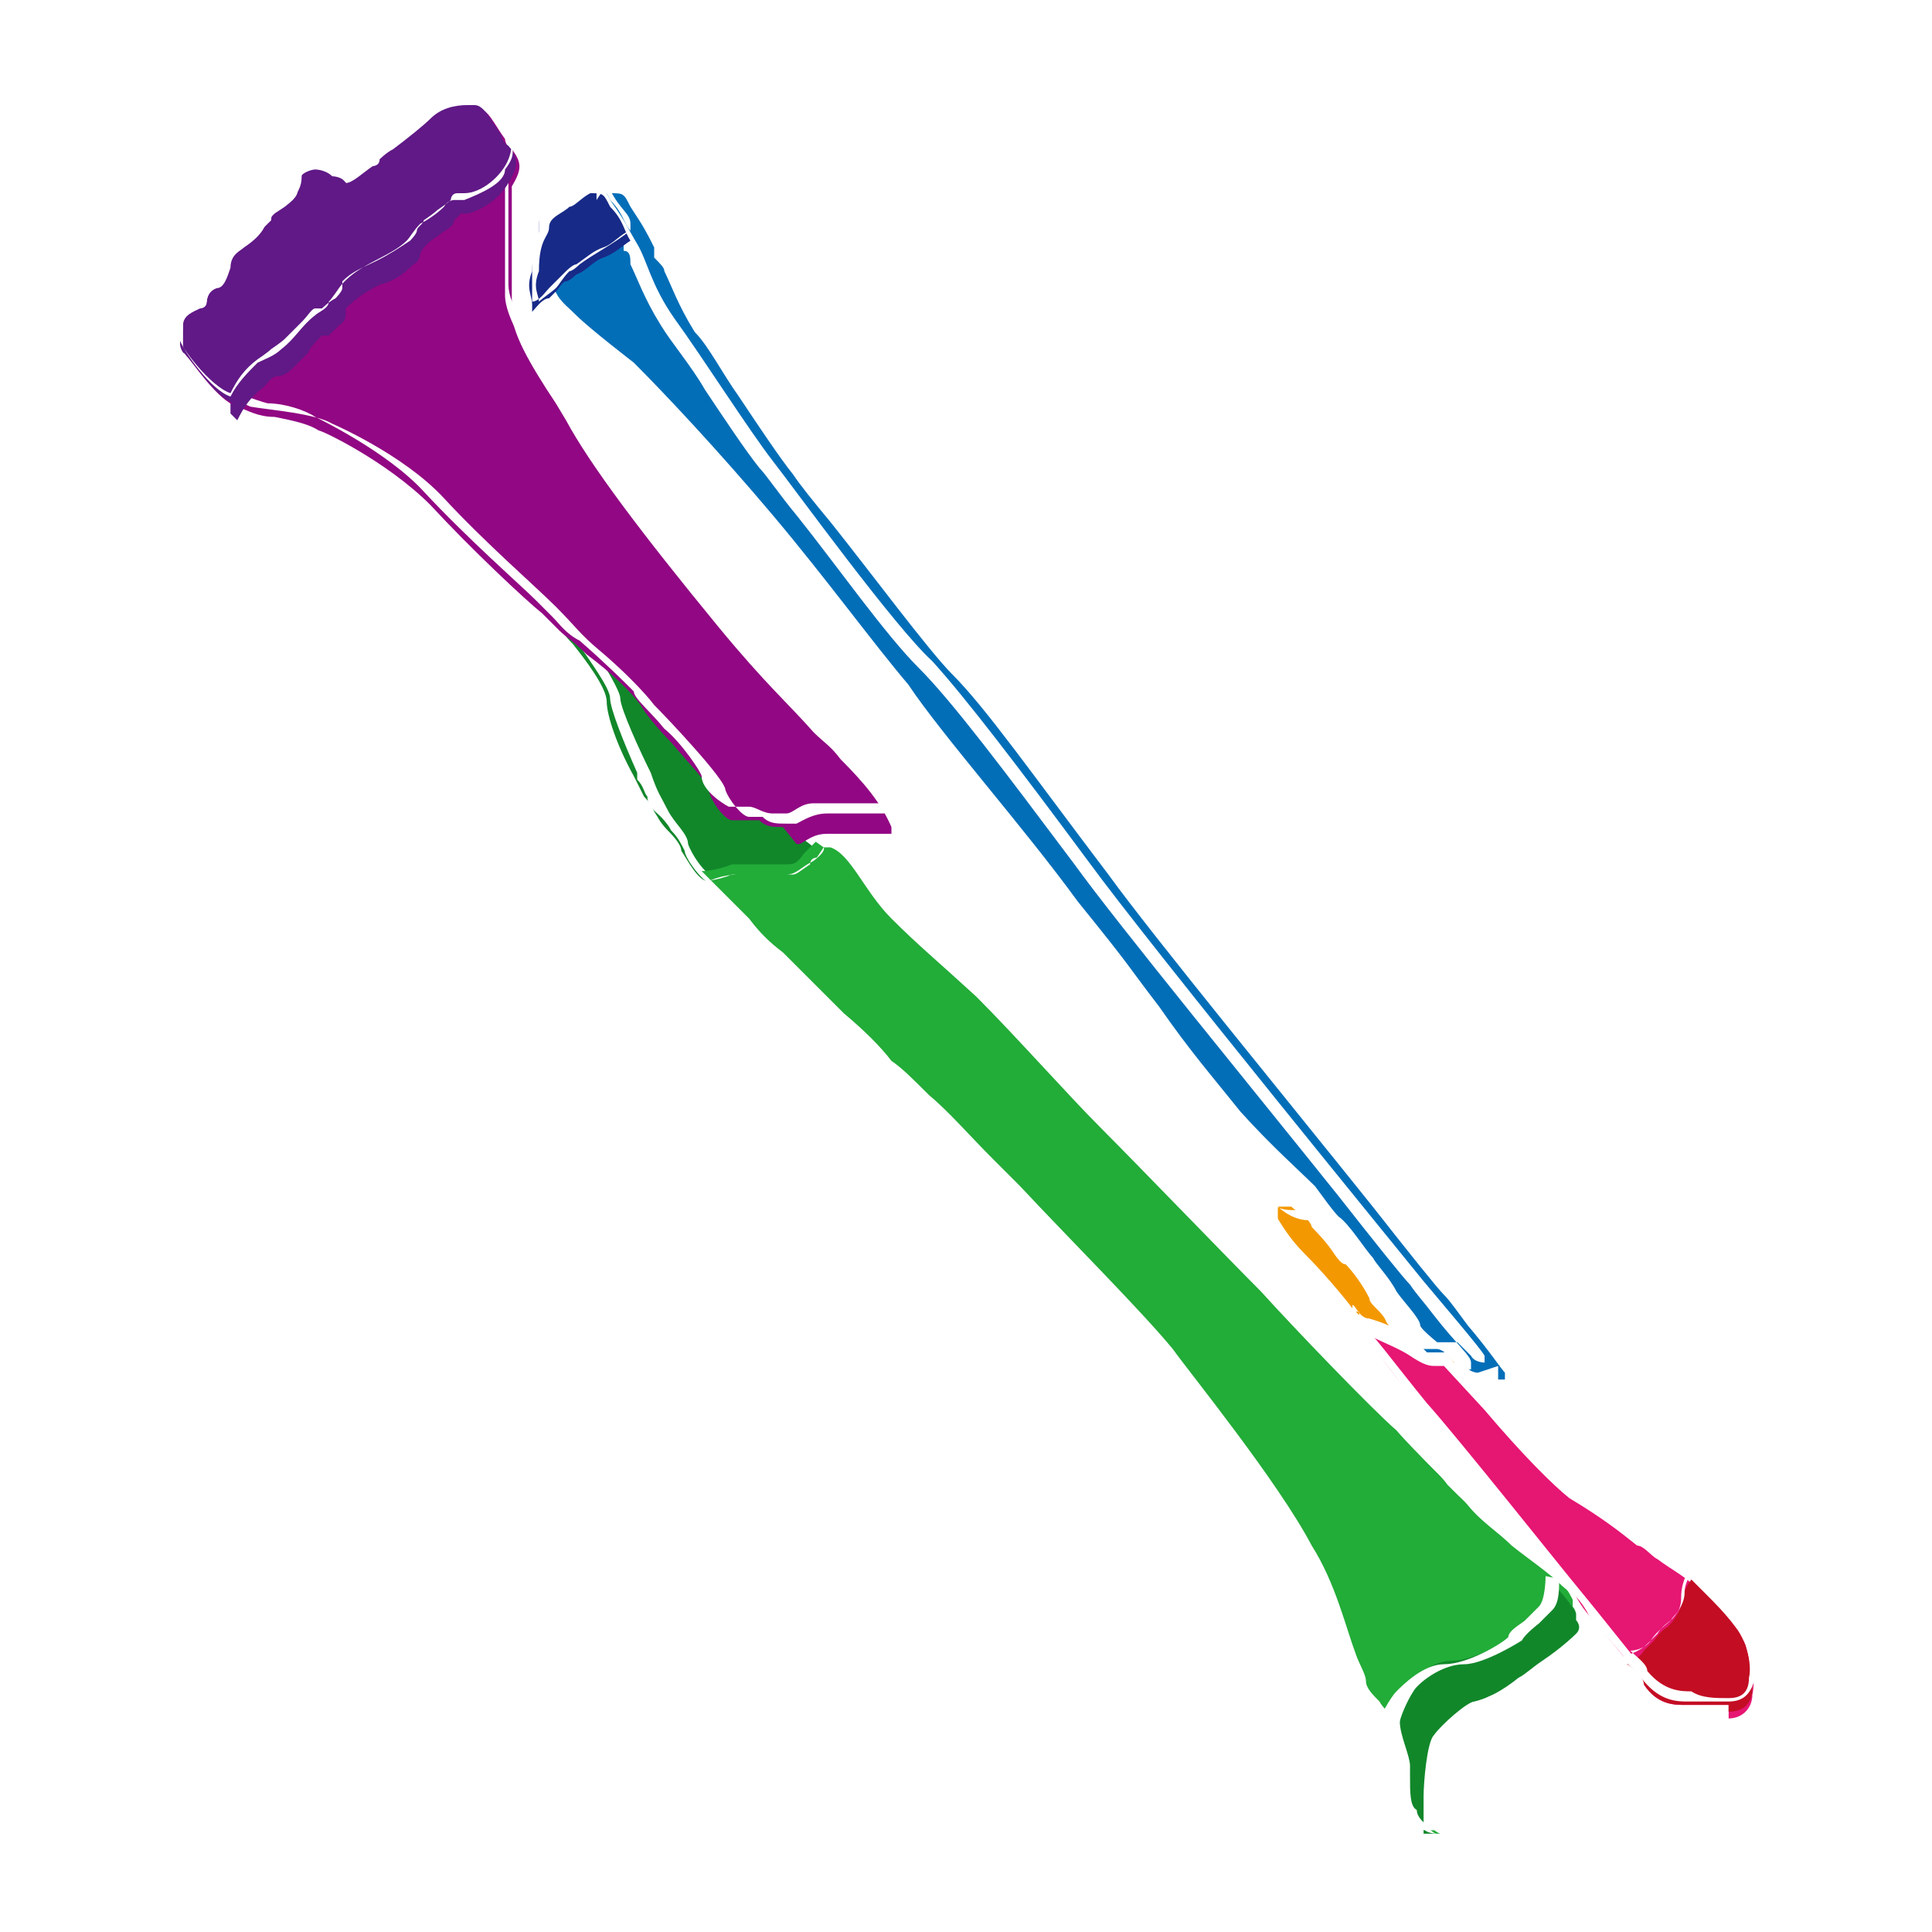 <?xml version="1.0" encoding="UTF-8"?>
<svg xmlns="http://www.w3.org/2000/svg" version="1.1" viewBox="0 0 57 57">
  <defs>
    <style>
      .cls-1 {
        fill: #e61673;
      }

      .cls-2 {
        fill: #920783;
      }

      .cls-3 {
        fill: #601986;
      }

      .cls-4 {
        fill: #036eb8;
      }

      .cls-5 {
        fill: #fff;
      }

      .cls-6 {
        fill: #11872a;
      }

      .cls-7 {
        fill: #f39800;
      }

      .cls-8 {
        fill: #c30d23;
      }

      .cls-9 {
        fill: #172a88;
      }

      .cls-10 {
        fill: #22ac38;
      }
    </style>
  </defs>
  <!-- Generator: Adobe Illustrator 28.7.1, SVG Export Plug-In . SVG Version: 1.2.0 Build 142)  -->
  <g>
    <g id="_レイヤー_1" data-name="レイヤー_1">
      <rect class="cls-5" width="57" height="57"/>
      <g id="_レイヤー_1-2" data-name="_レイヤー_1">
        <g id="_レイヤー_1-2">
          <g>
            <path class="cls-6" d="M20.9,26c-.3,0-.6-.6-.8-.9,0-.2-.3-.5-.4-.6,0,0-.2-.2-.3-.4-.2-.3-.2-.4-.4-.6l-.3-.6c-.5-.9-.8-1.8-.8-2.2s-.6-1.2-1-1.7c-.3-.3-.3-.4-.3-.4h0s.3,0,.5.2c.3,0,.6.3.8.3.3,0,1.3,1.2,1.4,1.4l.6.6c.2,0,.3.3.5.4.2.2.7.7,1.2,1.3.3.4.6.7.8.9.5.6,1.3,1,1.6,1.3,0,0,.2.2.2.3,0,.2-.3.4-.5.5h-1.8c-.4,0-.7,0-1,.2h-.4.4Z"/>
            <path class="cls-5" d="M16.9,18.5c.2,0,1,.4,1.3.4s1.2,1.2,1.4,1.4c.3.4.7.6,1.1,1s1.4,1.6,2,2.2,1.2,1,1.6,1.3-.3.6-.5.8h-1.5c-.5,0-1.2.2-1.3.2h0c-.2,0-.6-.6-.7-.9,0-.3-.4-.6-.6-1s-.3-.5-.5-1.1c-.3-.6-.9-1.9-.9-2.2s-1-1.8-1-1.8c-.3-.3-.3-.4-.2-.4M16.9,18.4h-.2s0,.3.3.5c.4.6,1,1.4,1,1.7s.4,1.3.8,2.2v.2c.2.2.2.4.3.5,0,.3.2.4.4.6,0,0,.2.2.3.4.2.2.3.4.4.6,0,.2.5.9.8,1h.4c.3,0,.6-.2,1-.2s0,0,.2,0h1.5c.3-.2.6-.4.6-.6s0-.2-.2-.3c-.3-.2-1-.6-1.6-1.3s-.5-.5-.8-.9c-.4-.5-.9-1.1-1.2-1.3-.2,0-.3-.3-.4-.4-.3-.2-.4-.4-.6-.6,0-.2-1.2-1.4-1.5-1.5-.2,0-.5-.2-.8-.3-.3,0-.4-.2-.5-.2h-.2Z"/>
            <path class="cls-10" d="M42.5,54.1c-.2,0-.5,0-.6-.3s-.4-.4-.4-.5c0-.2-.2-.5-.2-1v-.3c0-.4-.2-.9-.3-1.3,0-.2-.2-.3-.3-.5-.2-.2-.4-.4-.4-.6s-.2-.5-.3-.8c-.3-.8-.6-2.1-1.3-3.2-1-1.9-3.6-5.1-4.1-5.8-.9-1.1-3.1-3.3-4.5-4.8l-.8-.8c-.7-.7-1.3-1.4-1.9-1.9-.5-.5-.8-.8-1.1-1-.3-.4-.8-.9-1.4-1.4l-.9-.9-.9-.9c-.4-.3-.7-.6-1-1l-1.4-1.4h0s.4,0,.9-.2h1.6c.2,0,.3,0,.5-.3l.2-.2.3-.3h0l-.4-.3.4.2c.4,0,.7.5,1.1,1.1.2.4.4.6.8,1s.7.6,1.1,1,.8.7,1.4,1.3c.7.7,1.4,1.5,2.2,2.3.8.8,1,1.1,1.4,1.5l.5.4c1.2,1.2,3.3,3.4,4.1,4.2s1,1,1.5,1.6c1,1,2,2.1,2.3,2.5s.7.7,1.1,1.2c.4.5.8.8,1,1.1.4.4.7.7,1.2,1.1l.2.2c.3.2.5.4.8.6.3.2.5.4.7.5.5.4.7.8.8,1v.2s.2.2,0,.4c0,0-.4.4-1,.8-.3.2-.5.4-.7.5-.5.4-.9.6-1.3.7-.2,0-1,.7-1.2,1-.2.2-.3,1.4-.3,1.8v1.1h-.3.2l.7.4Z"/>
            <path class="cls-5" d="M24.5,25c.6.2,1,1.3,1.8,2.1s1.3,1.2,2.5,2.3c1.2,1.2,2.7,2.9,3.7,3.9s3.7,3.8,4.7,4.8c.9,1,3.3,3.5,4,4.1.6.7,1.7,1.7,2.1,2.2.4.5.9.8,1.3,1.2.5.4,1.1.8,1.5,1.2.5.4.7.8.7,1s.3.3.2.4-1.2.9-1.6,1.4-1,.6-1.3.6-1.1.8-1.3,1-.4,1.4-.3,1.9c0,.5.2.9,0,1.1h-.3c-.2,0-.5,0-.5-.3-.3-.2-.4-.4-.5-.5,0-.2,0-.9-.2-1.2,0-.4-.2-1-.3-1.3,0-.4-.5-.6-.7-1.1s-.6-2.4-1.5-4.1c-.9-1.7-3.1-4.4-4.1-5.8-1.1-1.4-4-4.2-5.3-5.6-1.3-1.4-2.5-2.3-3-2.9-.5-.5-1.9-1.8-2.2-2.2s-1.3-1.2-1.9-1.8-1.3-1.4-1.3-1.4c0,0,.4,0,.9-.2h1.6c.3,0,.4-.2.8-.4.4-.3.3-.4.3-.4M23.6,24.5l.7.5-.2.3s-.2,0-.2.2c-.3.2-.4.3-.5.3h-1.6c-.5,0-.9.2-.9.2h-.3l.2.2s.7.8,1.4,1.4l1,1c.4.4.7.6.9.9l.9.9c.5.5,1.1,1.1,1.4,1.3.3.3.6.6,1.1,1,.5.5,1.3,1.1,1.9,1.8l.8.8c1.4,1.4,3.6,3.7,4.5,4.8.5.6,3.1,3.8,4,5.7.6,1.2,1,2.4,1.3,3.2,0,.4.2.6.3.8,0,.3.3.5.5.6,0,.2.3.3.3.4,0,.4.3.9.3,1.3v.3c0,.5,0,.9.2,1h0c0,.2.2.4.5.5.2.2.4.3.6.3s.3,0,.4-.2c.2-.2,0-.4,0-.7v-.4c0-.5,0-1.6.3-1.8s1-.9,1.2-.9.7-.3,1.3-.7c.2-.2.5-.4.7-.5.6-.5.9-.7,1-.8v-.7c0-.3-.4-.7-.8-1-.2-.2-.5-.4-.7-.5-.3-.2-.5-.5-.8-.6l-.2-.2c-.5-.4-.8-.6-1.2-1.1-.2-.3-.5-.6-1-1.1s-.8-.8-1.1-1.2c-.4-.5-1.4-1.5-2.3-2.5s-1.2-1.3-1.5-1.6c-.8-.9-3-3.1-4.1-4.2l-.4-.5c-.5-.5-.9-1-1.4-1.5-.7-.8-1.5-1.6-2.2-2.3-.6-.6-1.1-1-1.4-1.3s-.7-.6-1.1-1-.5-.6-.8-1c-.4-.5-.7-1-1.1-1.1l-.9-.4h0l-.3.2h-.7Z"/>
            <path class="cls-6" d="M42.5,54.1c-.2,0-.5,0-.6-.3s-.4-.4-.4-.5c0-.2-.2-.5-.2-1v-.3c0-.4-.2-.9-.3-1.3,0,0,.3-.6.4-.9.2-.2.8-.8,1.4-.8s0,0,0,0h0c.7,0,1.7-.6,1.8-.7,0-.2.4-.4.5-.4l.4-.4c0-.2.2-.7.2-.9h0c.4.4.7.8.8,1v.2s.2.2,0,.4c0,0-.4.4-1,.8-.3.2-.5.4-.7.5-.5.4-.9.6-1.3.7-.2,0-1,.7-1.2,1-.2.2-.3,1.4-.3,1.8v1.1h-.3.8Z"/>
            <path class="cls-5" d="M46.1,46.6c.5.4.7.8.7,1s.3.3.2.4-1.2.9-1.6,1.4-1,.6-1.3.6-1.1.8-1.3,1-.4,1.4-.3,1.9c0,.5.2.9,0,1.1h-.3c-.2,0-.5,0-.5-.3-.3-.2-.4-.4-.5-.5,0-.2,0-.9-.2-1.2,0-.4-.2-1-.3-1.3,0,0,.3-.6.5-.8s.8-.8,1.4-.8,0,0,0,0h0c.7,0,1.7-.6,1.9-.8,0-.2.4-.4.5-.5l.4-.4c.2-.2.2-.9.2-.9M46,46.3v.3c0,.3,0,.7-.2.9l-.4.4s-.4.3-.5.5c0,0-1.1.7-1.7.7s0,0,0,0h0c-.7,0-1.4.6-1.5.8-.2.3-.4.8-.4.9h0c0,.4.3,1,.3,1.3v.3c0,.5,0,.9.2,1h0c0,.2.2.4.4.5.2.2.5.3.6.3s.3,0,.4-.2c.2-.2,0-.4,0-.7v-.4c0-.5,0-1.6.3-1.8s1-.9,1.2-.9.7-.3,1.3-.7c.2-.2.4-.4.7-.5.6-.5.9-.7,1-.8v-.7c0-.3-.4-.7-.8-1l-.2-.2h-.7Z"/>
            <path class="cls-7" d="M42.4,40.1c-.3,0-.6,0-.8-.3-.3-.3-.7-.5-.9-.5h0c-.2,0-.5-.3-.8-.6-.3-.4-1-1.1-1.4-1.6s-.6-.8-.8-1h0v-.5h.4s.4.4.8.4,1.1.4,1.2.5c0,0,.2.2.3.4.2.3.4.5.5.6,0,0,.2.2.3.4.2.3.5.7.7.9.3.2.5.5.7.6l.2.2s.2,0,.2.2c0,0,.2,0,.2.2v.2h-.4l-.3-.2h-.1Z"/>
            <path class="cls-5" d="M37.5,35.6h.2s.4.4.9.4,1.1.4,1.2.5.6.8.8,1,.7,1.1,1.1,1.3c.4.3.6.6.8.8s.5.3.3.4h-.3c-.3,0-.6,0-.8-.3-.4-.3-.8-.5-1-.5s-.5-.3-.8-.6c-.3-.4-.9-1.1-1.4-1.6s-.7-.9-.9-1.2v-.4M37.5,35.4h-.2v.5h0c.2.4.4.7.8,1.2.5.5,1.2,1.3,1.4,1.6.3.4.6.5.8.6h0c.2,0,.5.3.9.4.3.2.6.4.9.4h.4v-.2q0-.2-.2-.3s-.2,0-.2-.2l-.2-.2c-.2-.2-.4-.5-.7-.6-.2-.2-.4-.5-.7-.9-.2-.2-.3-.4-.4-.5,0,0-.4-.4-.4-.6-.2-.2-.3-.4-.3-.4,0-.2-.8-.5-1.3-.5s-.7-.3-.8-.4h-.3.5Z"/>
            <path class="cls-1" d="M50.9,50.3h-1.2c-.3,0-.8,0-1.2-.6-.3-.5-.9-1.2-1.4-1.8-.3-.3-.5-.6-.6-.8-.5-.7-3.6-4.5-4.5-5.5-.5-.6-1.1-1.3-1.4-1.8-.3-.3-.4-.5-.5-.6h0s.3.2.5.3.7.3,1,.5.5.3.7.3h.3l1.2,1.3c1.1,1.3,2,2.2,2.5,2.6,1,.6,1.5,1,2,1.4.2,0,.4.3.6.4.4.3.8.5,1.1.8l.4.4c.3.3.6.6.9,1,.4.5.5,1.4.4,1.8,0,.4-.3.7-.7.7h0v-.4Z"/>
            <path class="cls-5" d="M40,38.9s.3.3.5.4c.3,0,.7.3,1,.5s.5.3.8.3h.3s.9,1.1,1.1,1.3,1.6,2,2.6,2.6,1.5,1,2,1.4,1.4.7,1.7,1.2c.4.4.9.8,1.3,1.4.3.5.5,1.3.4,1.7,0,.4-.3.6-.6.6h0c-.4,0-.8,0-1.1-.2-.3,0-.8,0-1.3-.6s-1.6-2-2.1-2.6-3.6-4.5-4.5-5.5c-.9-1.1-1.7-2.2-2-2.4M40.1,38.8l-.2.2s.3.4.5.6c.4.5.9,1.2,1.4,1.8.9,1.1,4,4.9,4.5,5.5.2.2.4.4.6.8.5.6,1.2,1.3,1.4,1.8.5.6,1,.6,1.3.6h1.2c.5,0,.7-.3.8-.8,0-.5-.2-1.4-.5-1.8-.2-.4-.5-.7-.9-1l-.4-.4c-.3-.3-.6-.5-1.1-.8-.2-.2-.5-.3-.6-.4-.5-.4-1-.7-2-1.3-.6-.4-1.5-1.3-2.5-2.5h0l-1.1-1.4h-.4c-.3,0-.5,0-.7-.3-.3-.3-.7-.4-1-.5h0c-.3,0-.4-.4-.5-.4h0v.2h.2Z"/>
            <path class="cls-8" d="M50.9,50.3h-1.2c-.3,0-.8,0-1.2-.6,0-.2-.3-.5-.5-.6h0s.4-.2.5-.4l.3-.3c0,0,.2-.3.4-.4,0,0,.4-.4.4-.7s.3-.7.3-.7h0l.4.4c.3.3.6.6.9,1,.4.5.5,1.3.5,1.8s-.3.7-.7.7h0v-.2Z"/>
            <path class="cls-5" d="M49.9,46.5c.4.4.9.8,1.3,1.3.3.5.5,1.3.4,1.7,0,.5-.3.6-.6.6h0c-.4,0-.8,0-1.1-.2-.3,0-.8,0-1.3-.6,0-.2-.3-.4-.5-.6,0,0,.4,0,.6-.3s.5-.5.6-.6c0,0,.4-.4.4-.8s.3-.7.3-.7M49.9,46.2h0s-.3.4-.3.9-.2.5-.3.7c0,0-.3.2-.4.4l-.3.3c-.2.2-.5.3-.5.3h-.2v.2c.4.3.5.5.6.6.5.6,1,.6,1.3.6h1.2c.5,0,.7-.3.8-.8,0-.5-.2-1.4-.5-1.8-.2-.4-.5-.7-.9-1l-.4-.4h0Z"/>
            <path class="cls-2" d="M23.1,24.4c-.3,0-.5,0-.7-.2h-.8c-.2,0-.6-.5-.7-.9,0-.2-.6-.8-1.1-1.4-.4-.4-.8-.9-.9-1.1-.3-.4-.8-.9-1.6-1.5-.4-.4-.6-.5-.8-.7l-.5-.5c-.5-.4-2.1-1.9-3.3-3.2-1.3-1.3-3.2-2.2-3.3-2.2-.3-.2-.8-.3-1.3-.4-.5,0-.8-.2-1.1-.3-.6-.2-1.3-1.3-1.5-1.5-.2-.3,0-.5,0-.8s.3-.4.5-.4c0,0,.2,0,.2-.2,0,0,0-.3.3-.4.2,0,.3-.3.4-.6,0-.4.3-.5.4-.6h0c.3-.2.5-.4.6-.6,0-.2.2-.3.3-.4l.3-.2c.4-.3.4-.4.4-.7s.4-.5.5-.5h0s.3,0,.5.2c0,0,.3,0,.4.2.2,0,.5-.3.8-.5,0,0,.2,0,.2-.2,0,0,.2-.2.4-.3.4-.3.9-.7,1.1-.9.3-.3.7-.4,1.1-.4s0,0,.2,0c.3,0,.5.5.8.9,0,0,0,.2.2.3.3.4.3.6,0,1.1v3.7c0,.6.5,1.5,1.3,2.7l.3.5c.7,1.3,2.2,3.3,4.5,6.1,1.4,1.7,2.1,2.3,2.8,3.1.3.3.5.4.8.8.7.7,1.2,1.3,1.5,2v.2h-.2c-.2,0,0,0,0,0h-1.7c-.4,0-.6.2-.8.3h-.3.2l-.4-.5Z"/>
            <path class="cls-5" d="M13.8,2.9h.2c.3,0,.6.7.9,1.1.3.4.3.6,0,1v3.7c0,.7.7,1.7,1.5,3.1.8,1.4,2.6,3.8,4.5,6.1,1.9,2.3,2.4,2.7,3.6,3.9,1.1,1.2,1.5,1.8,1.6,2v.2h-1.7c-.4,0-.7.2-.9.3h-.3c-.3,0-.5,0-.7-.2h-.4c-.2,0-.6-.5-.7-.8,0-.3-1.7-2.1-2.1-2.5-.3-.4-1-1.1-1.6-1.6s-.7-.7-1.3-1.3-2.1-1.9-3.3-3.2-3.3-2.2-3.3-2.2c-.5-.3-1.8-.4-2.4-.5-.6-.2-1.4-1.4-1.4-1.5v-.7c0-.3.6-.5.7-.6,0,0,0-.3.3-.4.2,0,.4-.3.4-.7s.3-.4.5-.6c.3-.2.5-.4.7-.6,0-.3.2-.2.5-.4.4-.3.4-.5.4-.8s.4-.4.5-.4h0c.2,0,.6.3.8.4h0c.3,0,.7-.4,1-.7.3-.2,1.2-.9,1.4-1.2.2-.2.7-.3,1-.3M13.8,2.8c-.4,0-.8,0-1.1.4-.2.2-.7.5-1.1.9-.2,0-.3.2-.4.3l-.2.2c-.2.2-.5.4-.7.4s-.3,0-.4-.2c-.2,0-.4-.2-.5-.2s0,0,0,0h0c-.2,0-.6.3-.6.5s0,.5-.3.6c0,0-.2,0-.2.2-.2,0-.2.2-.4.4,0,.2-.4.4-.6.6h0c-.3.2-.4.4-.5.7,0,.4-.2.5-.4.6-.2.2-.3.4-.4.4h-.2c-.2.2-.4.3-.5.5,0,.3-.2.6,0,.9,0,.2.9,1.4,1.5,1.6.3,0,.7.2,1.1.3.5,0,1.1.2,1.4.4,0,0,2.1,1,3.2,2.2,1.3,1.4,2.9,2.8,3.3,3.2.2.2.4.4.5.5.2.2.4.5.8.7.8.7,1.3,1.2,1.6,1.5,0,.2.5.6.9,1.1.5.4,1.1,1.3,1.1,1.4,0,.4.6.8.8.9h.6c.2,0,.4.2.7.2h.4c.2,0,.4-.3.8-.3s.2,0,.3,0h1.8v-.3h0c-.4-.6-.9-1.3-1.5-2l-.8-.8c-.7-.6-1.4-1.3-2.8-3.1-2.2-2.8-3.8-4.9-4.5-6.1l-.3-.4c-.6-1.2-1.2-2-1.2-2.6v-3.6c.2-.4,0-.7,0-1.1,0,0,0-.2-.2-.3-.3-.5-.5-.9-.8-.9h-.3v.3Z"/>
            <path class="cls-3" d="M6.9,11.9c-.6-.2-1.3-1.4-1.5-1.5-.2-.3,0-.5,0-.8s.3-.4.5-.5c0,0,.2,0,.2-.2,0,0,0-.3.3-.4.2,0,.3-.3.4-.6,0-.4.3-.5.4-.6h0c.3-.2.5-.4.6-.6s.2-.3.3-.4l.3-.2c.4-.3.4-.4.4-.7s.4-.4.5-.4h0s.3,0,.5.2c0,0,.3,0,.4.2.2,0,.5-.3.8-.5,0,0,.2,0,.2-.2,0,0,.2-.2.4-.3.4-.3.9-.7,1.1-.9.3-.3.7-.4,1.1-.4s0,0,.2,0c.3,0,.5.5.8.9,0,0,0,.2.2.3.3.4.3.6,0,1.1s-.8.8-1.2.9h-.2l-.2.2h0c0,.2-.3.3-.4.4,0,0-.3.2-.4.3,0,0-.2.2-.2.3,0,0,0,.2-.2.3-.3.3-.6.5-1,.6-.4.2-.7.4-1,.7v.2s0,.2-.2.3l-.3.3h-.2c-.2.2-.4.4-.4.5l-.5.5s-.2.2-.4.2-.3.2-.4.3c-.4.3-.6.6-.8,1h0l-.2-.2v-.3Z"/>
            <path class="cls-5" d="M13.8,2.9h.2c.3,0,.6.7.9,1.1.3.4.3.6,0,1,0,.4-.7.7-1.2.9h-.3s-.2,0-.3.2c-.2.2-.5.4-.7.5-.2.2-.3.4-.4.5-.5.5-1.5.7-2,1.4,0,0-.2.3-.3.4,0,.2-.3.3-.4.4-.4.3-.6.7-1,1-.2.2-.5.3-.7.4-.3.3-.6.6-.8,1-.6-.2-1.4-1.4-1.4-1.5v-.7c0-.3.6-.5.7-.6,0,0,0-.3.3-.5.2-.2.4-.3.4-.7s.3-.4.5-.6c.3-.2.5-.4.7-.6,0-.3.2-.2.5-.5s.4-.5.4-.8.4-.4.5-.4h0c.2,0,.6.3.8.4h0c.3,0,.7-.4,1-.7.3-.2,1.2-.9,1.4-1.2.2-.2.7-.3,1-.3M13.8,2.8c-.4,0-.8,0-1.1.4-.2.2-.7.5-1.1.9-.2,0-.3.2-.4.3l-.2.2c-.2.2-.5.4-.7.4s-.3,0-.4-.2c-.2,0-.4-.2-.5-.2s0,0,0,0h0c-.2,0-.6.3-.6.5s0,.5-.3.6c0,0-.2,0-.2.2-.2,0-.2.2-.4.4,0,.2-.4.4-.6.6h0c-.3.2-.4.4-.5.7,0,.4-.2.5-.4.6-.2.2-.3.4-.4.4h-.2c-.2.2-.4.3-.5.5,0,.3-.2.6,0,.9,0,.2.9,1.4,1.5,1.6h0c.2-.4.4-.7.8-1,0,0,.3-.2.4-.3,0,0,.3-.2.4-.3l.5-.5c.2-.2.3-.4.4-.4h.2s.2-.2.4-.3c0,0,.2-.2.2-.3v-.2c.3-.3.6-.4,1-.6s.7-.4,1-.6c0,0,.2-.2.2-.3s.2-.2.2-.3c0,0,.3-.2.4-.3,0,0,.3-.2.4-.3h0s0-.2.2-.2h.2c.5,0,1.1-.5,1.3-1s0-.7,0-1.1c0,0,0-.2-.2-.3-.3-.5-.5-.9-.8-.9h-.2v.4Z"/>
            <path class="cls-4" d="M43.6,40.5s-.3,0-.4-.3-.3-.3-.4-.3h-.7l-.5-.5s0-.2-.2-.3c-.2-.2-.4-.5-.5-.7-.2-.3-.5-.7-.7-.9s-.3-.3-.4-.5c-.2-.3-.5-.6-.6-.7,0,0-.2-.2-.2-.3,0-.2-.3-.4-.5-.6h0c-.5-.5-1.3-1.3-2-2.2-.9-1-1.5-1.8-2.4-3.1-.4-.5-.6-.8-.8-1.1-.3-.4-.6-.8-1.6-2.1-1.5-2-3.7-4.7-5-6.4-.4-.5-.9-1.1-1.3-1.7-.8-1-1.7-2.2-2.7-3.3-1.6-1.9-3.2-3.6-4.1-4.5,0,0-1.3-1-1.7-1.4h0c-.4-.4-.7-.7-.6-1.6,0-.6.2-.9.2-1.1v-.3c0-.3.3-.4.4-.5h.2c.2-.2.5-.4.9-.4s.4,0,.6.4c.4.6.5.8.7,1.2v.3c.2.2.3.3.3.4.2.4.4,1,.9,1.8.4.4.8,1.2,1.3,1.9.6.9,1.2,1.8,1.6,2.3.2.3.6.8,1.1,1.4,1.2,1.5,2.9,3.8,3.6,4.5,1,1,2.4,3,4.6,5.9,1.3,1.8,5.4,6.8,7.8,9.8,1.1,1.4,1.9,2.4,2.1,2.6s.4.5.7.9c.6.7,1,1.3,1.1,1.4v.2h-.2v-.4l-.6.2Z"/>
            <path class="cls-5" d="M17.5,5.6c.2,0,.4,0,.5.3.5.7.5.8.8,1.3s.4,1.2,1.1,2.2c.8,1.1,2.2,3.3,2.9,4.2.7.9,3.6,4.9,4.7,5.9,1,1.1,2.6,3.2,4.6,5.9,1.9,2.6,9.5,11.9,9.9,12.4.5.6,1.7,2,1.8,2.2v.2s-.3,0-.4-.2l-.4-.4h-.6s-.5-.4-.5-.5c0-.2-.5-.7-.7-1-.2-.4-.6-.8-.7-1-.2-.2-.7-1-1-1.2-.2-.2-.4-.5-.7-.9-.4-.4-1.3-1.2-2.2-2.2-.8-1-1.5-1.8-2.4-3.1-1-1.3-.7-1-2.4-3.1-1.6-2.2-4-4.9-5-6.4-1.1-1.3-2.4-3.1-4-5s-3.2-3.6-4.1-4.5c0,0-1.3-1-1.7-1.4s-.8-.6-.7-1.5.3-1,.3-1.4.4-.4.6-.6c0,0,.5-.5,1-.5M17.5,5.5c-.4,0-.7.3-.9.4h-.2c-.2,0-.4.3-.5.6v.3c0,.2-.2.4-.2,1.1s.3,1.3.6,1.6h0c.4.5,1.7,1.4,1.7,1.4.9.9,2.5,2.6,4.1,4.5,1,1.2,1.9,2.3,2.7,3.3.4.6.9,1.2,1.3,1.7,1.4,1.7,3.5,4.4,5,6.4,1,1.3,1.3,1.7,1.6,2.1.2.3.5.5.8,1.1,1,1.3,1.6,2,2.5,3.1.8.9,1.5,1.6,2,2.1h0c.3.4.4.5.5.7,0,0,.2.2.2.3,0,0,.4.4.6.7s.3.4.4.4h0c.2.2.5.6.7,1,0,.2.4.4.5.7l.2.3c0,.2.5.5.5.5h.8s.2,0,.4.3c.2.2.4.3.4.3h.2v-.2c0-.2-.4-.5-1.1-1.4-.3-.4-.5-.6-.7-.9-.2-.2-1-1.2-2.1-2.6-2.4-3-6.5-8-7.8-9.8-2.1-2.8-3.6-4.8-4.6-5.8s-2.4-3-3.6-4.5c-.5-.6-.9-1.2-1.1-1.4-.4-.5-1-1.4-1.6-2.3-.4-.7-1-1.4-1.3-1.9-.5-.8-.7-1.4-.9-1.8,0-.2,0-.4-.2-.4v-.3c-.2-.4-.3-.5-.7-1.2-.2-.3-.4-.4-.6-.4h.4Z"/>
            <path class="cls-9" d="M15.7,9c0-.3-.2-.5,0-1,0-.6.2-.9.2-1.1v-.3c0-.3.3-.4.4-.5h.2c.2-.2.5-.4.9-.4s.4,0,.6.4c.4.4.4.7.6,1h0c-.3.2-.5.4-.8.5s-.5.4-.8.5c0,0-.2.2-.3.2s-.2.2-.3.3l-.2.2c-.2,0-.4.3-.5.4h0v-.2Z"/>
            <path class="cls-5" d="M17.5,5.6c.2,0,.4,0,.5.3.4.4.4.7.6.9-.5.4-1.1.7-1.5,1,0,0-.2.2-.3.2-.2.2-.3.4-.4.5s-.4.3-.5.4c0-.2-.2-.4,0-.9,0-1,.3-1,.3-1.3s.4-.4.6-.6c.2,0,.5-.5,1-.5l-.2.3v-.3ZM17.5,5.5c-.4,0-.7.3-.9.4h-.2c-.2,0-.4.3-.5.6v.3c0,.2-.2.4-.2,1.1v1h0c.2,0,.4-.3.5-.4l.2-.2s.2-.2.3-.3c0,0,.2-.2.3-.2.3-.2.5-.4.8-.5s.5-.4.8-.5h0v-.2c0-.3-.3-.4-.6-1s-.4-.4-.6-.4h0v.3h.1Z"/>
          </g>
        </g>
      </g>
    </g>
  </g>
</svg>